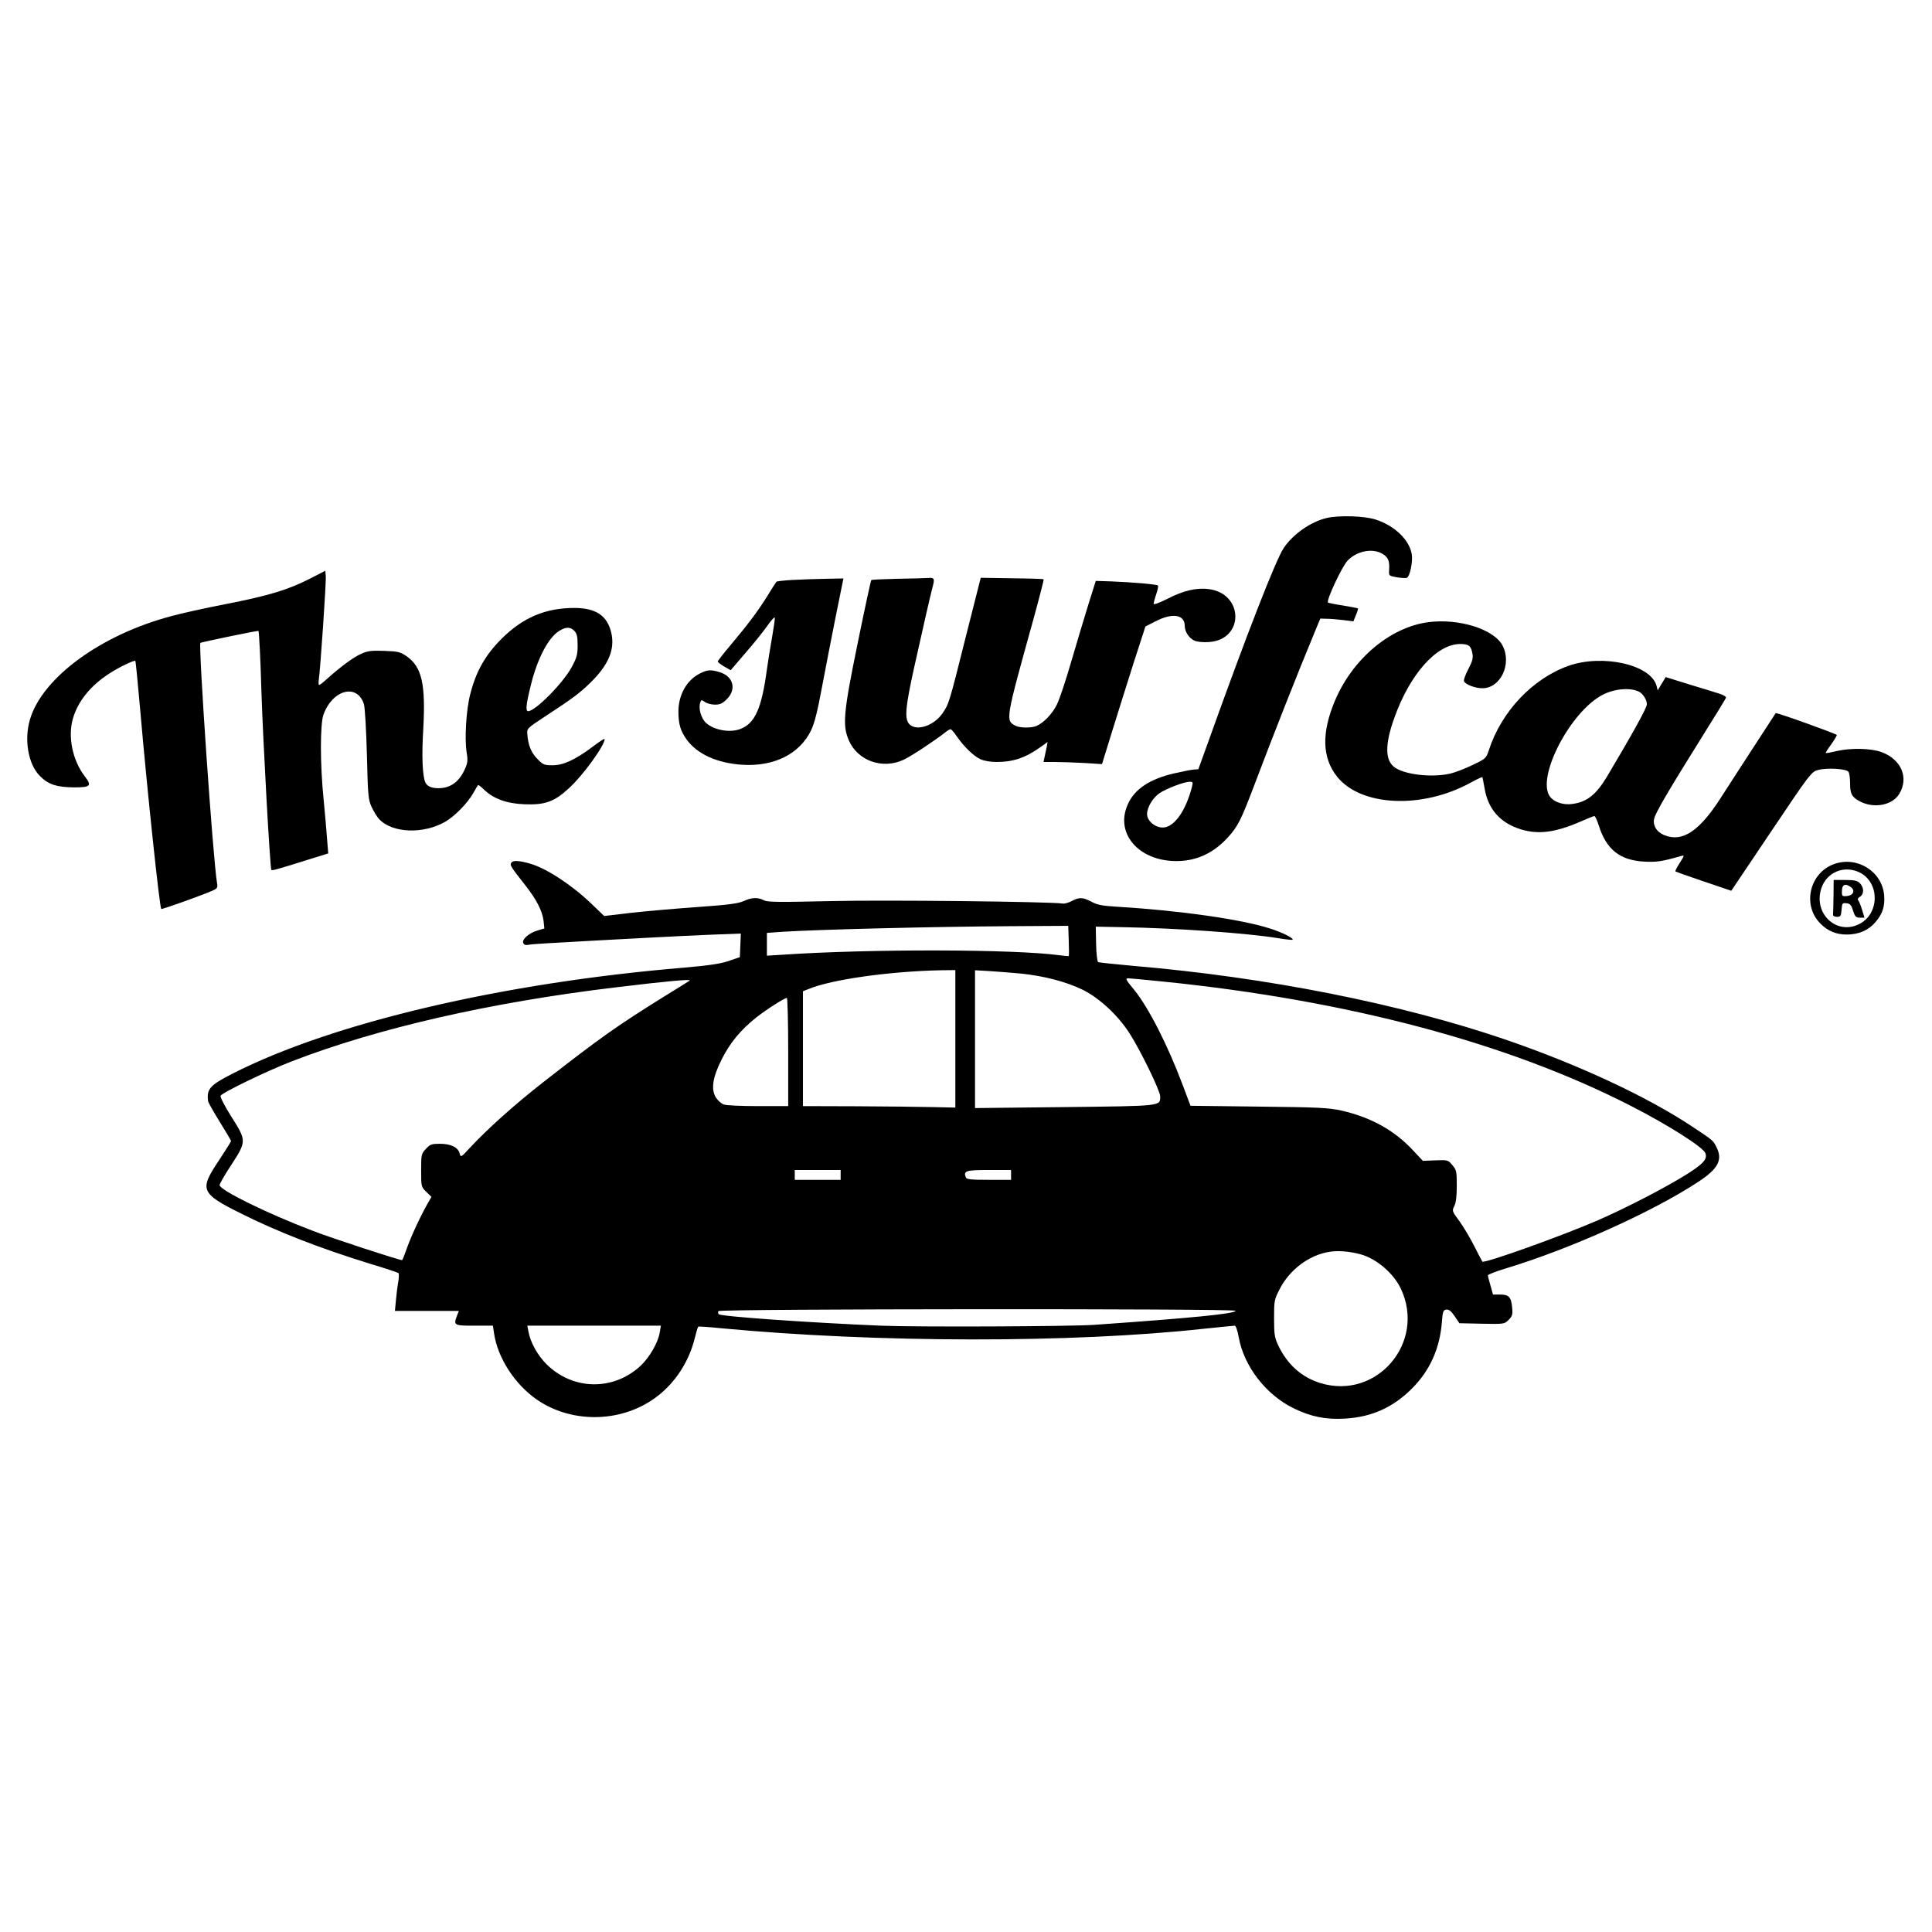 <?xml version="1.0" standalone="no"?>
<!DOCTYPE svg PUBLIC "-//W3C//DTD SVG 20010904//EN"
 "http://www.w3.org/TR/2001/REC-SVG-20010904/DTD/svg10.dtd">
<svg version="1.0" xmlns="http://www.w3.org/2000/svg"
 width="1179pt" height="1179pt" viewBox="0 0 1179 1179"
 preserveAspectRatio="xMidYMid meet">

<g transform="translate(0,1179) scale(0.1,-0.1)"
fill="#000000" stroke="none">
<path d="M8096 8629 c-97 -23 -205 -98 -262 -183 -48 -71 -227 -530 -456
-1170 l-65 -180 -34 -3 c-19 -2 -71 -13 -116 -23 -146 -34 -238 -95 -279 -185
-89 -190 83 -369 334 -348 106 9 199 58 278 146 57 63 79 107 150 294 126 333
271 701 382 968 l29 70 39 -1 c21 0 67 -4 101 -8 l62 -8 15 37 c9 21 15 40 13
42 -2 2 -44 10 -92 18 -48 7 -89 16 -91 18 -12 12 85 219 119 255 56 60 153
79 214 42 35 -21 44 -44 40 -100 -2 -34 -1 -34 47 -43 27 -4 55 -6 61 -3 19 7
38 100 30 145 -15 88 -107 175 -222 211 -70 22 -223 26 -297 9z m-821 -1636
c-37 -150 -110 -253 -179 -253 -48 0 -96 41 -96 82 0 41 34 98 75 127 41 28
150 70 184 70 20 1 22 -2 16 -26z"/>
<path d="M1890 8258 c-132 -67 -249 -103 -510 -154 -124 -24 -274 -57 -335
-74 -430 -114 -786 -375 -862 -630 -37 -124 -11 -275 61 -346 50 -51 102 -68
208 -69 101 0 110 9 65 68 -75 98 -104 242 -72 352 31 107 109 203 227 278 54
35 148 80 154 74 2 -2 15 -133 29 -293 44 -508 119 -1211 129 -1221 4 -4 255
86 313 112 28 12 32 19 28 42 -25 142 -115 1456 -102 1470 5 4 335 73 354 73
4 0 13 -182 18 -360 9 -295 53 -1090 61 -1099 4 -5 37 4 218 61 l129 40 -7 87
c-3 47 -13 156 -21 241 -22 215 -22 461 -1 519 56 154 207 192 247 63 6 -21
14 -156 18 -307 6 -251 8 -274 29 -320 13 -27 33 -60 45 -73 81 -87 272 -94
407 -15 57 34 132 111 167 171 14 26 28 49 30 51 2 3 18 -9 36 -27 58 -56 139
-86 247 -90 126 -5 183 15 273 99 85 77 217 260 217 299 0 5 -33 -16 -72 -46
-107 -80 -179 -114 -246 -114 -50 0 -58 3 -92 38 -38 38 -57 84 -62 152 -3 34
-1 36 107 107 168 110 213 143 280 209 108 106 148 200 126 300 -24 106 -93
154 -226 154 -177 0 -315 -59 -445 -189 -98 -98 -155 -198 -190 -336 -25 -94
-36 -275 -22 -358 8 -50 6 -63 -13 -105 -36 -76 -88 -112 -161 -112 -42 0 -69
13 -79 37 -17 42 -22 160 -12 323 15 276 -8 379 -101 445 -40 27 -52 30 -137
33 -77 3 -101 0 -139 -17 -47 -20 -124 -77 -206 -150 -25 -23 -48 -41 -52 -41
-4 0 -5 12 -3 28 9 53 47 608 43 638 l-3 31 -95 -49z m1616 -319 c15 -16 19
-36 19 -88 0 -56 -6 -76 -35 -130 -53 -99 -223 -271 -267 -271 -17 0 -13 41
18 165 40 160 107 286 172 325 41 26 69 25 93 -1z"/>
<path d="M5665 8263 c-16 -1 -101 -4 -187 -5 -86 -2 -159 -5 -161 -8 -3 -3
-40 -174 -82 -380 -88 -429 -95 -506 -55 -598 54 -125 206 -179 335 -118 44
20 183 112 254 167 13 11 27 19 32 19 4 0 22 -20 38 -44 43 -62 102 -120 144
-139 21 -10 60 -17 99 -17 100 0 174 25 262 87 l49 35 -6 -33 c-4 -19 -10 -46
-13 -61 l-6 -28 68 0 c38 0 119 -3 179 -6 l110 -7 63 204 c35 112 94 301 132
420 l70 216 61 31 c104 54 179 42 179 -28 0 -35 27 -76 60 -90 17 -7 54 -11
89 -8 215 15 212 296 -3 323 -75 10 -157 -10 -253 -60 -46 -23 -83 -37 -83
-30 0 6 7 33 16 59 9 26 14 50 10 53 -7 7 -155 20 -285 25 l-94 3 -44 -140
c-24 -77 -71 -234 -105 -350 -33 -115 -73 -235 -89 -266 -28 -57 -83 -113
-126 -130 -34 -13 -100 -11 -126 2 -62 33 -62 32 110 652 36 131 64 240 62
242 -2 2 -89 5 -194 6 l-190 3 -91 -359 c-103 -412 -103 -410 -143 -469 -52
-75 -157 -110 -201 -66 -32 32 -25 105 31 357 55 248 93 414 110 480 14 52 11
59 -26 56z"/>
<path d="M4838 8251 c-53 -3 -98 -8 -100 -11 -3 -3 -28 -43 -57 -90 -62 -98
-114 -167 -223 -297 -43 -51 -78 -96 -78 -100 0 -4 18 -18 40 -31 l39 -22 89
104 c50 57 109 131 133 165 24 34 45 58 47 52 2 -5 -6 -60 -17 -123 -11 -62
-25 -149 -31 -193 -32 -239 -73 -330 -163 -364 -63 -24 -159 -7 -208 37 -31
28 -49 92 -35 127 5 15 8 15 28 1 12 -9 40 -16 61 -16 31 0 46 7 73 34 60 60
39 139 -44 164 -54 17 -77 15 -121 -8 -81 -41 -130 -129 -131 -231 0 -77 12
-119 51 -173 64 -88 185 -143 339 -153 195 -12 350 66 420 211 21 45 39 116
65 257 20 107 58 301 84 432 l48 237 -106 -2 c-58 -1 -150 -4 -203 -7z"/>
<path d="M8715 7993 c-232 -31 -461 -224 -569 -480 -82 -196 -78 -347 13 -462
146 -183 520 -200 818 -36 36 20 67 34 69 33 1 -2 7 -31 13 -65 20 -129 95
-215 222 -254 106 -33 211 -19 361 46 43 19 83 35 88 35 4 0 16 -25 26 -56 46
-148 129 -214 278 -222 76 -4 109 1 224 34 23 6 22 5 -7 -41 -17 -27 -29 -50
-27 -53 3 -2 80 -30 173 -61 l168 -57 244 363 c237 353 245 363 285 374 55 15
174 8 186 -11 6 -8 10 -39 10 -68 0 -68 11 -87 63 -114 85 -43 195 -22 237 47
60 99 13 210 -107 255 -65 24 -188 27 -278 6 -33 -8 -61 -13 -63 -11 -2 2 13
26 34 54 20 29 35 54 33 56 -11 10 -369 139 -373 133 -1 -2 -61 -93 -132 -203
-72 -110 -161 -249 -200 -309 -133 -209 -237 -278 -349 -232 -45 19 -69 57
-61 98 7 36 88 174 293 502 79 126 145 233 146 239 1 6 -16 16 -38 23 -22 7
-105 33 -185 57 l-145 45 -25 -41 -24 -40 -7 28 c-35 129 -328 195 -537 122
-219 -78 -409 -278 -486 -514 -17 -51 -19 -53 -99 -91 -45 -22 -107 -46 -137
-53 -115 -26 -283 -6 -343 41 -55 44 -55 139 0 294 95 271 260 456 404 456 53
0 67 -12 75 -62 4 -25 -2 -47 -26 -92 -17 -32 -29 -65 -26 -73 8 -20 68 -43
112 -43 111 0 181 147 124 259 -51 101 -267 169 -455 144z m1287 -424 c25 -13
48 -50 48 -77 0 -21 -86 -177 -242 -439 -67 -112 -123 -157 -212 -169 -55 -8
-110 10 -136 43 -89 113 122 522 322 624 72 37 169 44 220 18z"/>
<path d="M3122 6527 c-13 -15 -8 -23 81 -136 71 -90 106 -158 114 -220 l5 -47
-41 -12 c-53 -16 -96 -53 -88 -76 4 -11 14 -15 29 -12 13 3 68 7 123 10 417
24 839 46 993 52 l183 7 -3 -72 -3 -72 -70 -24 c-52 -17 -121 -27 -270 -40
-1105 -92 -2146 -336 -2756 -647 -138 -70 -159 -94 -149 -168 1 -8 33 -65 71
-126 38 -61 69 -114 69 -117 0 -4 -34 -58 -75 -120 -119 -178 -111 -199 133
-321 224 -112 479 -212 787 -307 94 -28 173 -55 177 -58 3 -3 3 -28 -2 -56 -5
-27 -11 -78 -14 -112 l-6 -63 195 0 195 0 -10 -26 c-24 -62 -21 -64 104 -64
l114 0 7 -47 c22 -150 127 -311 261 -404 219 -151 530 -141 739 23 108 84 189
210 223 345 10 40 20 74 23 77 2 2 67 -2 144 -10 944 -89 2134 -91 2939 -3 99
10 185 19 191 19 7 0 17 -30 24 -69 32 -179 166 -352 335 -435 107 -52 197
-70 314 -63 162 9 293 68 407 182 110 109 171 244 184 405 5 67 8 75 27 78 16
2 29 -8 51 -40 l29 -43 137 -3 c136 -3 138 -2 163 23 23 23 26 33 22 75 -6 65
-20 80 -74 80 l-43 0 -15 54 c-9 30 -16 58 -16 63 0 5 48 24 108 42 394 119
896 345 1173 527 126 82 154 137 112 217 -19 38 -21 39 -143 120 -280 186
-693 378 -1140 532 -641 219 -1453 381 -2277 451 -111 10 -207 20 -212 23 -5
4 -11 54 -12 111 l-2 105 159 -3 c336 -6 759 -36 952 -67 47 -8 88 -12 90 -10
9 9 -67 47 -139 69 -173 56 -555 110 -924 132 -97 6 -128 11 -164 31 -53 28
-75 29 -121 4 -19 -10 -44 -17 -54 -15 -82 12 -1097 23 -1419 15 -317 -7 -383
-7 -405 5 -37 19 -74 18 -124 -5 -34 -15 -94 -23 -278 -36 -129 -9 -311 -25
-404 -35 l-169 -20 -77 74 c-120 115 -271 214 -370 244 -67 20 -107 23 -118 9z
m3400 -478 c2 -50 2 -92 0 -93 -1 -2 -28 1 -60 5 -277 37 -1148 39 -1684 3
l-98 -6 0 70 0 69 98 7 c226 14 912 31 1394 34 l347 2 3 -91z m-692 -598 l0
-420 -137 3 c-76 2 -285 4 -465 5 l-328 1 0 351 0 350 33 13 c140 59 500 109
810 115 l87 1 0 -419z m398 398 c140 -14 280 -50 381 -100 100 -50 213 -154
284 -265 65 -100 187 -351 187 -384 0 -61 17 -59 -583 -66 l-547 -6 0 420 0
421 88 -5 c48 -3 133 -10 190 -15z m870 -49 c1131 -115 2107 -375 2857 -760
223 -114 439 -251 452 -287 14 -36 -13 -66 -115 -130 -130 -81 -367 -204 -537
-278 -212 -93 -697 -267 -709 -254 -2 2 -24 45 -49 94 -25 50 -66 118 -91 153
-45 61 -46 63 -31 92 10 20 15 59 15 124 0 88 -2 97 -27 126 -26 31 -28 32
-103 29 l-77 -3 -59 63 c-114 123 -258 203 -439 244 -80 17 -138 20 -505 24
l-415 5 -48 128 c-93 247 -209 473 -296 580 -51 61 -55 70 -36 70 8 0 104 -9
213 -20z m-2889 6 c-2 -2 -71 -45 -154 -96 -291 -181 -391 -252 -736 -521
-177 -138 -344 -288 -451 -403 -55 -60 -56 -60 -63 -35 -9 37 -53 59 -120 59
-51 0 -60 -3 -86 -31 -28 -30 -29 -35 -29 -131 0 -98 0 -100 31 -131 l32 -31
-18 -31 c-43 -74 -105 -206 -130 -277 -15 -43 -29 -78 -31 -78 -19 0 -433 135
-548 180 -276 105 -566 248 -566 278 0 7 32 64 72 124 93 143 93 147 -1 295
-39 61 -68 118 -65 126 7 18 284 152 434 210 529 204 1213 360 1980 452 324
39 460 51 449 41z m601 -436 l0 -330 -184 0 c-102 0 -196 4 -210 10 -14 5 -35
24 -47 42 -31 50 -21 122 35 233 50 100 114 178 210 255 65 51 173 120 188
120 4 0 8 -148 8 -330z m320 -750 l0 -30 -140 0 -140 0 0 30 0 30 140 0 140 0
0 -30z m1040 0 l0 -30 -135 0 c-111 0 -137 3 -141 15 -16 40 0 45 141 45 l135
0 0 -30z m2135 -485 c96 -27 200 -116 244 -210 154 -328 -148 -681 -492 -575
-116 36 -204 116 -259 235 -20 43 -23 66 -23 161 0 105 1 113 34 177 59 116
176 206 299 227 55 10 127 4 197 -15z m-765 -344 c0 -18 -265 -44 -865 -86
-151 -10 -1080 -14 -1300 -5 -447 19 -974 56 -989 70 -4 5 -5 13 -2 19 9 14
3156 16 3156 2z m-3514 -133 c-10 -61 -62 -151 -116 -202 -166 -155 -414 -151
-575 9 -55 55 -98 133 -110 198 l-7 37 407 0 408 0 -7 -42z"/>
<path d="M11192 6517 c-150 -55 -195 -251 -83 -363 45 -46 97 -67 161 -67 73
0 133 26 175 76 44 51 58 96 53 163 -12 146 -165 242 -306 191z m158 -52 c123
-63 120 -254 -6 -315 -139 -68 -280 67 -229 220 33 99 141 142 235 95z"/>
<path d="M11189 6320 c-1 -55 -2 -106 -3 -112 -1 -7 10 -13 24 -13 22 0 25 5
28 43 3 40 5 43 30 40 22 -2 30 -11 40 -45 12 -37 18 -43 42 -43 l28 0 -14 46
c-8 26 -18 52 -23 58 -7 8 -4 16 10 24 25 16 25 56 -1 82 -16 16 -33 20 -90
20 l-70 0 -1 -100z m105 57 c29 -21 16 -51 -22 -55 -29 -3 -32 -1 -32 26 0 44
19 54 54 29z"/>
</g>
</svg>
